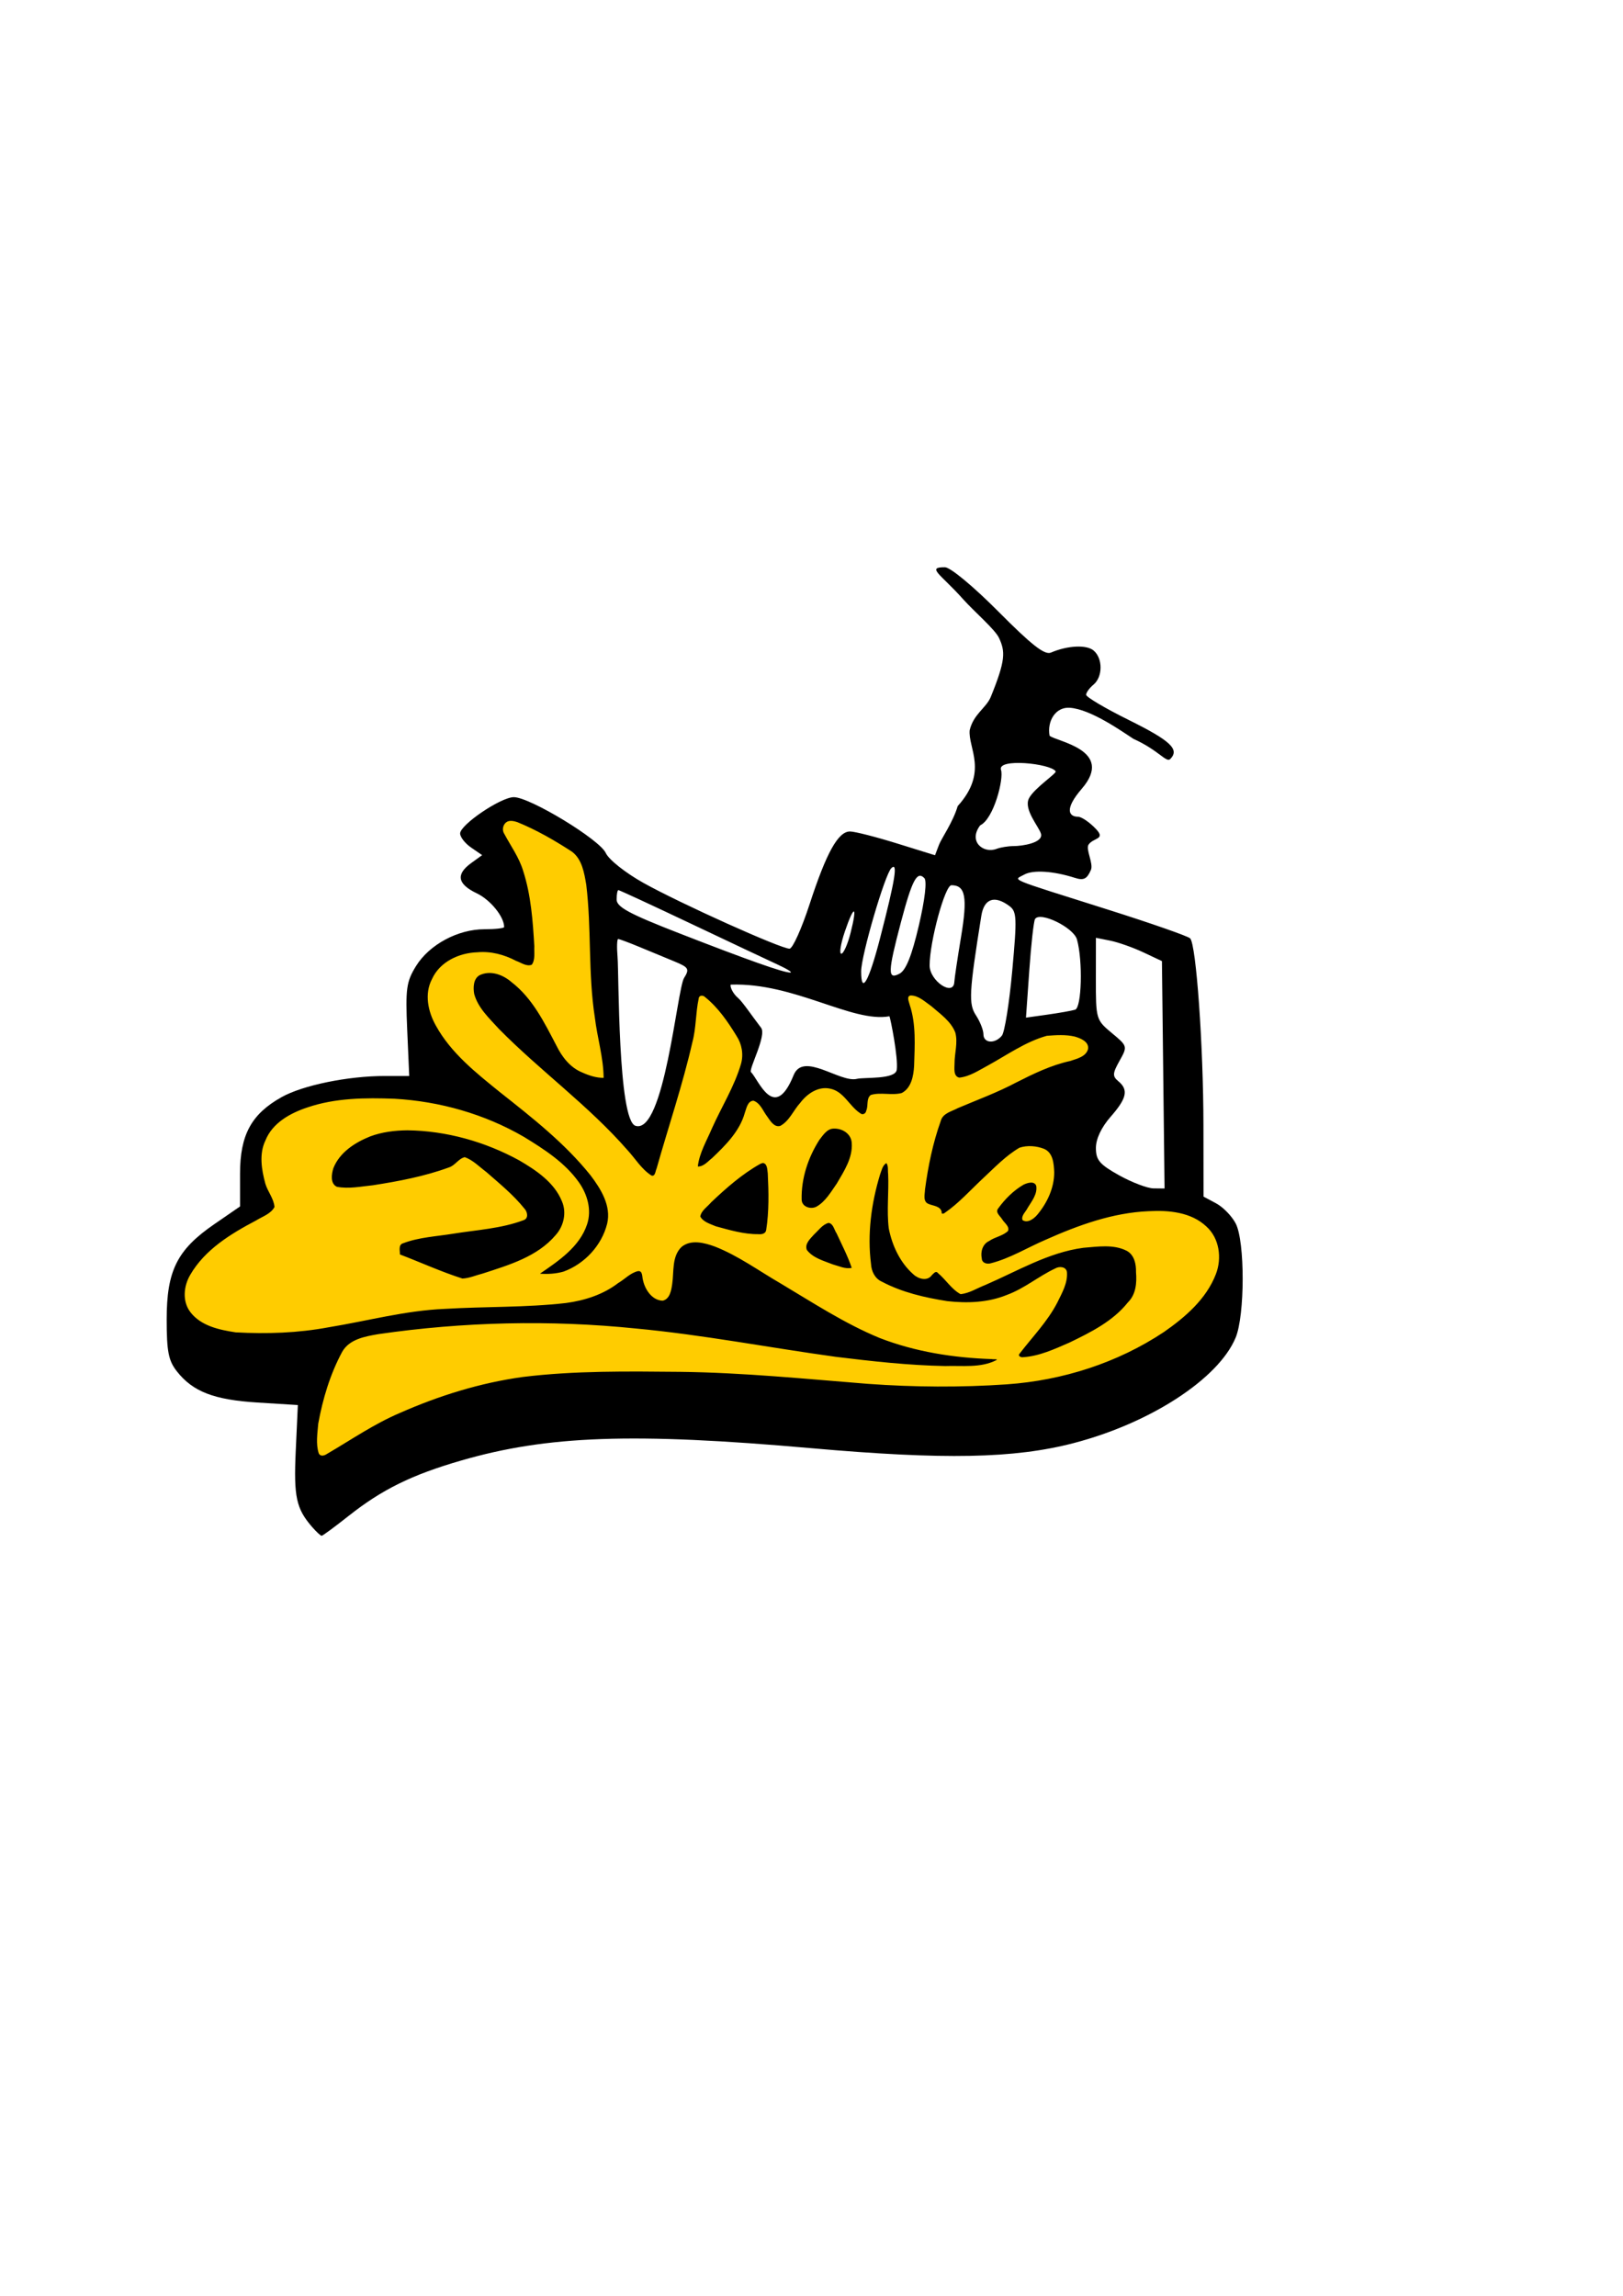 <?xml version="1.0" encoding="UTF-8" standalone="no"?>
<!-- Created with Inkscape (http://www.inkscape.org/) -->

<svg
   xmlns:dc="http://purl.org/dc/elements/1.1/"
   xmlns:cc="http://creativecommons.org/ns#"
   xmlns:rdf="http://www.w3.org/1999/02/22-rdf-syntax-ns#"
   xmlns:svg="http://www.w3.org/2000/svg"
   xmlns="http://www.w3.org/2000/svg"
   version="1.1"
   width="744.094"
   height="1052.362"
   id="svg2">
  <defs
     id="defs4" />
  <g
     id="layer1">
    <path
       d="m 143.199,700.062 c -7.401,-8.485 -8.578,-13.892 -7.612,-34.953 l 0.967,-21.057 -18.438,-1.15 c -20.036,-1.25 -29.692,-4.977 -37.016,-14.289 -3.86,-4.907 -4.682,-9.096 -4.682,-23.844 0,-22.306 4.778,-31.886 21.724,-43.557 l 11.909,-8.202 0,-14.991 c 0,-17.784 5.167,-27.325 19.003,-35.086 9.765,-5.478 30.459,-9.717 47.43,-9.717 l 11.131,0 -0.926,-21.173 c -0.826,-18.892 -0.39,-22.04 4.046,-29.219 6.065,-9.814 19.178,-16.875 31.338,-16.875 4.982,0 9.058,-0.457 9.058,-1.016 0,-4.724 -6.289,-12.468 -12.55,-15.454 -8.861,-4.225 -9.694,-8.687 -2.585,-13.841 l 5.045,-3.658 -5.045,-3.47 c -2.775,-1.908 -5.045,-4.812 -5.045,-6.452 0,-4.019 18.672,-16.651 24.613,-16.651 7.358,0 39.343,19.414 42.156,25.587 1.389,3.049 8.975,9.071 17.269,13.71 16.796,9.393 63.11,30.242 66.99,30.156 1.411,-0.031 5.534,-9.164 9.162,-20.296 7.758,-23.8 13.139,-33.474 18.595,-33.428 2.176,0.019 11.827,2.478 21.446,5.466 l 17.489,5.433 1.874,-4.906 c 1.031,-2.698 6.439,-10.436 8.526,-17.632 14.252,-15.739 4.651,-26.626 5.501,-34.823 1.783,-7.431 7.604,-10.152 9.682,-15.263 6.816,-16.769 6.676,-20.702 3.776,-26.957 -1.841,-3.97 -11.414,-12.102 -16.515,-17.833 -10.159,-11.411 -17.027,-14.672 -8.275,-14.599 2.453,0.021 13.037,8.783 24.549,20.372 15.262,15.364 21.171,19.972 24.037,18.742 7.591,-3.257 16.248,-3.692 19.516,-0.979 4.308,3.575 4.296,12.096 -0.02,15.679 -1.85,1.535 -3.363,3.628 -3.363,4.65 0,1.022 8.694,6.167 19.32,11.432 19.484,9.655 23.663,13.583 19.199,18.048 -1.755,1.755 -5.437,-4.185 -16.827,-9.278 -4.798,-3.094 -19.506,-13.649 -29.264,-14.264 -6.486,-0.409 -10.387,6.166 -9.191,12.821 2.975,2.66 30.12,6.492 14.758,24.31 -8.291,9.616 -5.722,12.821 -1.748,12.821 1.635,0 5.385,2.568 8.333,5.706 4.449,4.735 -1.176,3.857 -3.444,7.029 -1.503,2.103 2.314,8.706 1.062,11.619 -1.798,4.182 -3.33,4.958 -7.282,3.69 -9.898,-3.176 -19.259,-3.783 -23.306,-1.511 -4.913,2.758 -8.834,1.118 38.423,16.062 19.7,6.23 36.641,12.15 37.647,13.156 2.771,2.771 6.057,48.939 6.098,85.691 l 0.037,32.694 5.797,3.102 c 3.188,1.706 7.224,5.863 8.969,9.236 4.269,8.256 4.232,42.082 -0.057,52.348 -7.875,18.846 -39.068,39.135 -74.258,48.298 -27.224,7.089 -59.329,7.711 -120.273,2.332 -81.753,-7.216 -120.864,-5.836 -160.565,5.664 -22.581,6.541 -36.203,13.243 -51.509,25.342 -6.365,5.031 -11.951,9.148 -12.413,9.148 -0.462,0 -2.38,-1.766 -4.262,-3.924 z m 390.115,-207.391 -0.602,-52.116 -8.55,-4.025 c -4.703,-2.213 -11.513,-4.617 -15.135,-5.342 l -6.585,-1.317 -0.02,18.779 c -0.02,18.47 0.1,18.879 7.287,24.852 7.255,6.029 7.28,6.122 3.561,12.766 -3.22,5.753 -3.299,7.064 -0.56,9.336 4.757,3.948 3.913,7.837 -3.541,16.327 -4.222,4.809 -6.727,10.124 -6.727,14.276 0,5.564 1.692,7.556 10.651,12.542 5.858,3.26 12.939,5.953 15.737,5.983 l 5.086,0.054 -0.602,-52.116 z m -73.977,-17.954 c 1.259,-1.542 3.394,-14.911 4.745,-29.71 2.225,-24.378 2.101,-27.17 -1.322,-29.71 -6.825,-5.063 -11.592,-3.399 -12.851,4.484 -5.622,35.196 -5.902,40.379 -2.468,45.62 1.886,2.878 3.429,6.783 3.429,8.676 0,4.145 5.278,4.544 8.467,0.639 z m -51.547,-8.874 c -17.076,3.119 -43.588,-15.505 -72.746,-14.505 -0.485,0.485 0.545,3.781 3.428,6.206 1.879,1.58 6.344,8.204 10.454,13.558 2.701,3.518 -5.816,19.149 -4.618,20.332 3.461,3.42 10.68,23.297 19.545,1.395 4.438,-10.966 21.248,3.617 29.01,1.702 3.302,-0.814 17.679,0.385 18.267,-4.165 0.726,-5.618 -2.825,-23.262 -3.34,-24.522 z m 85.122,-3.014 c 3.018,-0.93 3.582,-22.408 0.846,-32.188 -1.541,-5.508 -16.967,-13.023 -19.227,-9.366 -0.606,0.981 -1.789,11.551 -2.628,23.489 l -1.526,21.706 9.866,-1.388 c 5.426,-0.764 11.127,-1.777 12.669,-2.252 z m -179.286,-14.542 c 2.583,-4.136 2.155,-4.858 -4.506,-7.614 -4.047,-1.675 -11.266,-4.664 -16.041,-6.642 -4.775,-1.979 -9.124,-3.598 -9.665,-3.598 -0.54,0 -0.669,3.699 -0.287,8.219 0.629,7.427 0.132,74.914 8.236,77.405 13.17,4.048 19.076,-62.669 22.262,-67.77 z m 123.909,1.766 c 0.065,-1.542 1.46,-10.875 3.099,-20.741 3.011,-18.124 1.991,-23.543 -4.434,-23.543 -2.957,0 -9.995,25.889 -9.995,36.768 0,7.167 11.034,14.488 11.33,7.517 z m -34.002,-20.192 c 6.916,-26.764 8.218,-34.865 5.133,-31.94 -2.945,2.793 -13.853,40.066 -13.853,47.338 0,10.941 3.52,4.725 8.72,-15.398 z m 17.705,-5.51 c 2.819,-12.049 3.809,-20.531 2.546,-21.834 -3.341,-3.448 -5.608,0.821 -10.736,20.221 -6.078,22.993 -6.168,26.533 -0.602,23.554 2.908,-1.557 5.583,-8.232 8.791,-21.941 z m -64.542,17.876 c -4.316,-1.988 -22.363,-10.5 -40.105,-18.916 -17.741,-8.415 -32.624,-15.301 -33.073,-15.301 -0.449,0 -0.816,1.939 -0.816,4.308 0,3.442 5.749,6.547 28.589,15.442 31.859,12.408 47.657,17.997 51.011,18.048 1.233,0.018 -1.289,-1.593 -5.606,-3.581 z m 33.246,-14.524 c 3.261,-12.846 1.688,-13.304 -2.588,-0.754 -1.914,5.616 -2.655,10.212 -1.646,10.212 1.008,0 2.914,-4.256 4.234,-9.457 z m 74.808,-39.872 c 3.641,0 13.569,-1.397 12.517,-5.589 -0.78,-3.109 -8.115,-11.202 -5.524,-16.285 2.398,-4.704 12.816,-11.461 12.239,-12.396 -2.207,-3.571 -26.95,-6.192 -25.05,-0.644 1.37,4.001 -3.299,22.44 -9.541,25.398 -5.66,7.438 1.497,13.092 7.495,10.79 1.826,-0.701 5.365,-1.274 7.864,-1.274 z"
       id="path3010"
       style="fill:#000000" />
    <path
       d="m 233.927,376.295 c -2.853,0.092 -4.225,3.648 -2.734,5.915 3.008,5.635 6.836,10.853 8.676,17.046 3.587,11.116 4.417,22.911 5.108,34.528 -0.161,2.766 0.525,6.095 -1.172,8.426 -2.436,0.976 -4.96,-1.004 -7.232,-1.78 -5.452,-2.881 -11.575,-4.491 -17.767,-3.918 -8.343,0.267 -17.162,4.332 -20.733,12.248 -3.596,6.768 -1.85,14.946 1.748,21.34 6.909,12.588 18.475,21.716 29.475,30.603 14.74,11.648 29.698,23.372 41.44,38.036 4.737,6.248 9.578,13.986 7.623,22.176 -2.475,9.986 -10.356,18.449 -19.98,21.959 -3.448,0.99 -7.229,1.241 -10.812,0.954 8.522,-5.863 18.173,-12.257 21.607,-22.65 2.185,-6.554 0.134,-13.713 -3.738,-19.192 -6.378,-9.059 -15.95,-15.191 -25.269,-20.888 -17.972,-10.434 -38.541,-16.271 -59.261,-17.448 -13.408,-0.502 -27.148,-0.402 -39.975,3.976 -7.875,2.61 -16.013,7.079 -19.237,15.141 -3.003,6.197 -1.761,13.441 -0.041,19.809 1.1,3.651 3.89,6.849 4.196,10.692 -1.697,3.19 -5.613,4.392 -8.551,6.231 -11.509,6.066 -23.336,13.272 -30.043,24.806 -3.087,5.183 -3.791,12.251 0.1,17.243 4.868,6.275 13.241,8.045 20.681,9.174 14.25,0.795 28.633,0.308 42.673,-2.327 17.742,-2.896 35.213,-7.693 53.241,-8.43 18.51,-1.123 37.138,-0.573 55.575,-2.691 8.545,-1.153 17.018,-3.86 23.9,-9.15 3.031,-1.757 5.598,-4.681 9.065,-5.46 2.278,-0.328 1.842,2.857 2.321,4.241 0.958,4.31 4.193,9.167 9.007,9.308 3.341,-0.729 3.972,-4.885 4.375,-7.701 0.845,-5.683 -0.236,-12.484 4.208,-16.886 4.305,-3.64 10.572,-1.976 15.368,-0.221 10.68,4.191 20.032,11.046 29.927,16.789 14.88,8.856 29.467,18.465 45.513,25.082 16.427,6.395 34.038,9.126 51.603,9.711 0.368,0.197 3.152,-0.155 1.92,0.502 -7.183,3.666 -15.592,2.399 -23.404,2.679 -16.757,-0.314 -33.449,-2.18 -50.072,-4.214 -30.603,-4.211 -61.014,-10.12 -91.807,-13.004 -39.219,-3.999 -78.951,-3.067 -117.942,2.586 -6.068,1.054 -13.333,2.259 -16.641,8.147 -5.503,10.214 -8.892,21.52 -10.96,32.902 -0.365,4.457 -1.155,9.207 0.212,13.538 0.808,1.779 2.743,1.072 3.962,0.223 10.963,-6.402 21.453,-13.651 33.162,-18.631 17.966,-7.951 36.97,-13.848 56.455,-16.538 23.949,-2.928 48.143,-2.567 72.224,-2.346 28.764,0.342 57.398,3.234 86.049,5.507 21.187,1.528 42.498,1.674 63.691,0.217 25.477,-1.794 50.676,-9.82 71.972,-23.99 9.783,-6.809 19.427,-15.123 23.812,-26.518 2.837,-7.314 1.643,-16.444 -4.353,-21.842 -6.979,-6.602 -17.29,-7.536 -26.462,-7.02 -16.531,0.686 -32.342,6.463 -47.312,13.128 -8.333,3.577 -16.21,8.488 -25.01,10.734 -1.698,0.529 -4.104,-0.031 -4.185,-2.176 -0.651,-3.101 0.364,-6.632 3.371,-8.013 2.691,-1.882 6.285,-2.303 8.649,-4.609 0.841,-2.067 -1.722,-3.725 -2.656,-5.313 -0.824,-1.453 -3.342,-3.166 -1.853,-5 3.104,-4.3 7.055,-8.239 11.607,-10.882 1.689,-0.823 4.938,-1.894 5.837,0.491 0.646,3.78 -2.063,7.053 -3.906,10.106 -0.807,1.73 -3.077,3.537 -2.389,5.597 2.299,1.603 5.179,-0.558 6.704,-2.327 4.569,-5.425 7.874,-12.37 7.838,-19.581 -0.162,-3.914 -0.488,-8.996 -4.699,-10.748 -3.501,-1.359 -7.621,-1.676 -11.205,-0.513 -6.388,3.722 -11.601,9.287 -17.021,14.319 -5.678,5.307 -10.91,11.22 -17.287,15.581 -0.56,0.456 -1.623,0.626 -1.373,-0.424 -0.554,-2.733 -3.876,-2.779 -5.96,-3.672 -2.78,-1.02 -1.752,-4.424 -1.685,-6.663 1.418,-10.635 3.602,-21.299 7.226,-31.412 0.935,-3.564 5.034,-4.338 7.854,-5.878 8.941,-3.8 18.075,-7.138 26.67,-11.702 7.961,-4.032 16.029,-7.976 24.79,-9.881 3.062,-1.047 7.41,-1.972 8.237,-5.636 0.336,-3.333 -3.545,-4.808 -6.138,-5.569 -4.16,-0.98 -8.58,-0.67 -12.812,-0.346 -9.748,2.727 -18.117,8.725 -26.904,13.559 -4.203,2.224 -8.357,5.114 -13.197,5.615 -2.836,-0.595 -2.187,-4.334 -2.188,-6.507 -0.011,-4.714 1.62,-9.567 0.335,-14.196 -2.036,-5.22 -6.971,-8.545 -11.052,-12.106 -2.864,-1.974 -5.756,-4.867 -9.45,-4.858 -2.028,0.398 -0.659,2.983 -0.401,4.249 3.012,8.986 2.303,18.665 2.031,28.017 -0.259,4.533 -1.244,10.172 -5.681,12.455 -4.599,1.216 -9.611,-0.482 -14.163,0.882 -2.202,1.623 -1.063,4.94 -2.098,7.188 -0.187,1.377 -1.68,2.198 -2.79,1.172 -4.971,-3.221 -7.484,-9.998 -13.75,-11.239 -5.467,-1.21 -10.553,2.31 -13.703,6.466 -3.151,3.428 -4.954,8.331 -9.177,10.599 -2.878,0.827 -4.673,-2.503 -6.06,-4.408 -1.881,-2.463 -3.07,-6.073 -6.239,-7.143 -2.736,0.127 -3.21,3.615 -3.984,5.658 -2.334,8.337 -8.786,14.76 -14.911,20.592 -1.978,1.538 -3.9,3.999 -6.607,3.917 0.702,-6.246 4.093,-11.84 6.517,-17.565 4.409,-9.856 10.282,-19.145 13.304,-29.544 1.206,-4.362 0.369,-9.049 -2.109,-12.801 -3.973,-6.498 -8.429,-12.979 -14.409,-17.768 -0.908,-0.966 -2.797,-0.874 -2.902,0.692 -1.425,6.608 -1.129,13.465 -2.898,20.028 -4.468,19.567 -10.961,38.624 -16.408,57.912 -0.547,1.012 -0.583,3.81 -2.357,3.176 -4.599,-2.927 -7.421,-7.806 -11.071,-11.741 -17.775,-20.348 -39.866,-36.199 -58.787,-55.393 -4.402,-4.868 -9.62,-9.569 -11.403,-16.091 -0.53,-2.91 -0.405,-6.984 2.478,-8.594 4.985,-2.392 10.696,-0.258 14.63,3.172 9.66,7.424 15.076,18.577 20.632,29.175 2.544,5.164 6.295,10.019 11.781,12.24 3.09,1.393 6.449,2.506 9.821,2.467 -0.075,-9.309 -2.924,-18.421 -4.029,-27.679 -3.136,-20.133 -1.485,-40.701 -3.94,-60.893 -0.914,-5.333 -1.9,-11.577 -6.484,-15.056 -7.944,-5.174 -16.272,-9.982 -25.067,-13.571 -1.059,-0.347 -2.178,-0.653 -3.304,-0.58 z m 148.114,141.049 c 4.001,-0.257 8.212,2.302 8.449,6.551 0.512,6.852 -3.523,12.925 -6.832,18.594 -2.716,3.866 -5.159,8.258 -9.34,10.625 -2.683,1.394 -6.8,0.056 -6.786,-3.315 -0.217,-9.654 2.976,-19.242 8.136,-27.321 1.629,-2.067 3.479,-5.035 6.373,-5.134 z m -195.301,0.77 c 17.892,0.202 35.665,5.234 51.279,13.769 7.789,4.552 16.05,10.063 19.58,18.709 2.29,5.217 0.871,11.458 -2.879,15.58 -8.372,9.879 -21.347,13.673 -33.284,17.556 -3.13,0.78 -6.201,2.197 -9.428,2.332 -9.703,-3.088 -19.092,-7.395 -28.65,-11.038 0.02,-1.768 -0.845,-4.526 1.54,-5.156 7.271,-2.76 15.251,-3.106 22.896,-4.359 10.784,-1.741 21.951,-2.321 32.26,-6.199 2.391,-0.807 1.77,-3.842 0.391,-5.29 -5.07,-6.33 -11.418,-11.474 -17.483,-16.792 -3.139,-2.337 -6.137,-5.494 -9.883,-6.802 -2.919,0.671 -4.396,3.819 -7.277,4.71 -11.18,4.093 -23.024,6.332 -34.795,8.164 -5.445,0.545 -11.137,1.772 -16.577,0.698 -3.115,-1.466 -2.449,-5.865 -1.574,-8.56 2.865,-7.213 9.889,-11.727 16.831,-14.509 5.431,-2.036 11.263,-2.747 17.053,-2.813 z m 163.203,15 c 1.935,0.431 1.806,3.238 2.054,4.777 0.43,8.589 0.607,17.367 -0.714,25.837 -0.206,1.803 -2.052,2.141 -3.56,1.994 -6.667,0.081 -13.215,-1.889 -19.564,-3.615 -2.478,-1.085 -5.727,-1.92 -7.099,-4.472 0.436,-2.75 3.301,-4.495 4.995,-6.528 6.917,-6.544 14.134,-12.915 22.469,-17.59 0.466,-0.195 0.906,-0.416 1.42,-0.402 z m 56.417,0.034 c 1.023,1.253 0.595,3.43 0.826,5.022 0.372,8.287 -0.715,16.644 0.279,24.889 1.554,7.918 5.215,15.77 11.339,21.127 2.207,2.057 6.38,3.256 8.426,0.312 0.785,-0.691 1.803,-2.23 2.824,-0.904 3.588,2.958 6.155,7.36 10.324,9.621 4.003,-0.359 7.561,-2.751 11.274,-4.166 14.723,-6.34 28.875,-14.92 44.988,-17.073 6.571,-0.511 13.836,-1.744 19.944,1.384 3.49,1.902 4.336,6.106 4.241,9.777 0.409,4.901 -0.016,10.219 -3.716,13.85 -6.842,8.636 -17.051,13.716 -26.776,18.419 -6.806,2.962 -13.775,6.23 -21.26,6.715 -0.918,0.197 -2.567,-0.517 -1.652,-1.585 5.888,-7.702 12.825,-14.739 17.321,-23.449 2.124,-4.365 4.868,-9.027 4.409,-14.051 -0.401,-2.476 -3.543,-2.684 -5.357,-1.596 -7.63,3.567 -14.141,9.194 -22.121,12.109 -8.621,3.551 -18.205,3.903 -27.404,2.871 -10.278,-1.622 -20.68,-4.005 -29.94,-8.909 -3.22,-1.409 -4.8,-4.765 -4.994,-8.088 -1.759,-13.732 0.126,-27.769 4.109,-40.928 0.713,-1.842 1.096,-4.246 2.915,-5.347 z m -26.484,27.411 c 2.215,0.321 2.599,3.273 3.701,4.844 2.385,5.16 5.141,10.47 6.901,15.748 -2.888,0.688 -5.85,-0.817 -8.616,-1.551 -4.195,-1.671 -9.09,-2.905 -11.942,-6.641 -1.151,-2.85 1.712,-5.277 3.37,-7.179 2.014,-1.835 3.833,-4.521 6.585,-5.22 z"
       id="path3019"
       style="fill:#ffcc00;fill-opacity:1;stroke:none" />
  </g>
</svg>
